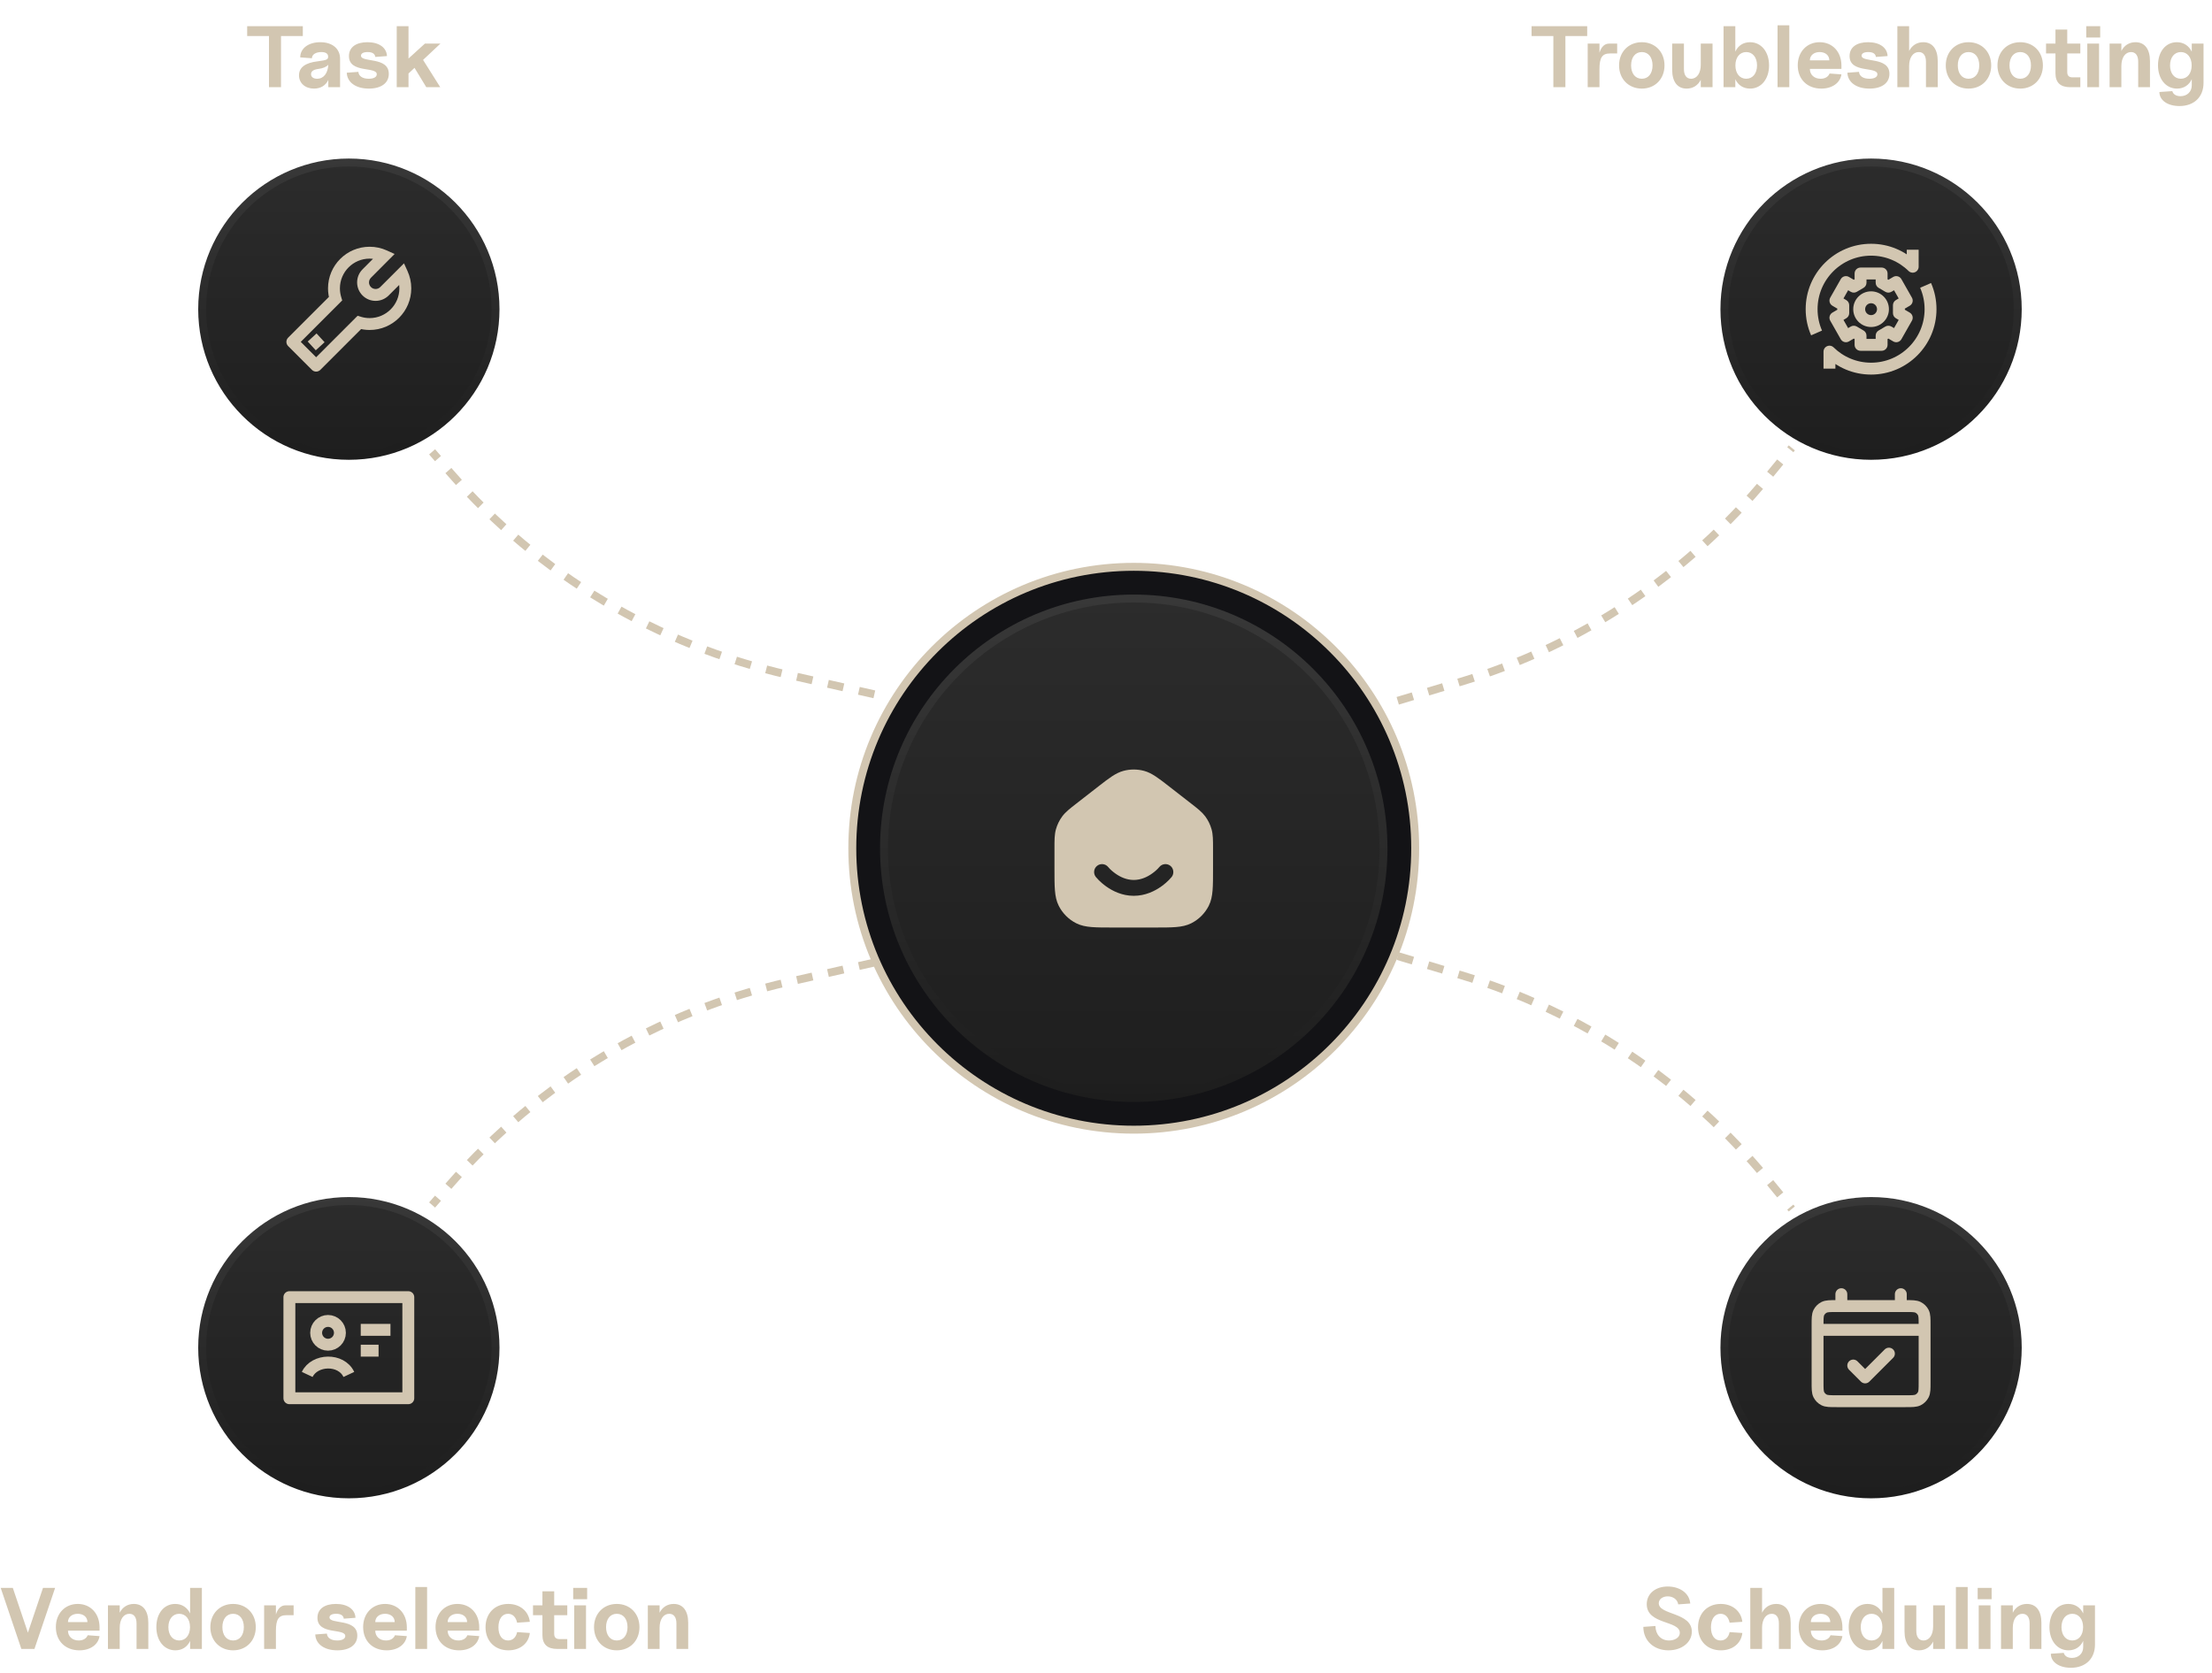 <svg width="279" height="211" viewBox="0 0 279 211" fill="none" xmlns="http://www.w3.org/2000/svg">
<circle cx="143" cy="107" r="35.5" fill="#131316" stroke="#D2C6B1"/>
<circle cx="143" cy="107" r="31.5" fill="url(#paint0_linear_795_488)" stroke="url(#paint1_linear_795_488)"/>
<circle cx="44" cy="170" r="18.5" fill="url(#paint2_linear_795_488)" stroke="url(#paint3_linear_795_488)"/>
<circle cx="236" cy="170" r="18.5" fill="url(#paint4_linear_795_488)" stroke="url(#paint5_linear_795_488)"/>
<path fill-rule="evenodd" clip-rule="evenodd" d="M144.307 97.241C143.451 97.01 142.549 97.01 141.693 97.241C140.72 97.505 139.866 98.17 138.627 99.134L135.751 101.372C134.946 101.997 134.39 102.429 133.98 102.983C133.618 103.472 133.349 104.023 133.185 104.609C132.999 105.272 133 105.977 133 106.995L133 109.643C133 110.727 133 111.601 133.058 112.309C133.117 113.037 133.243 113.678 133.545 114.27C134.024 115.211 134.789 115.976 135.73 116.455C136.322 116.757 136.963 116.883 137.691 116.942C138.399 117 139.273 117 140.357 117H145.643C146.727 117 147.601 117 148.309 116.942C149.038 116.883 149.678 116.757 150.27 116.455C151.211 115.976 151.976 115.211 152.455 114.27C152.757 113.678 152.883 113.037 152.942 112.309C153 111.601 153 110.727 153 109.643L153 106.995C153 105.977 153.001 105.272 152.815 104.609C152.651 104.023 152.382 103.472 152.02 102.983C151.61 102.429 151.054 101.997 150.25 101.372L147.373 99.134C146.134 98.17 145.28 97.505 144.307 97.241ZM138.375 109.219C138.806 108.875 139.433 108.944 139.778 109.372C140.037 109.683 140.354 109.952 140.681 110.186C141.282 110.616 142.081 111 143 111C143.919 111 144.718 110.616 145.319 110.186C145.646 109.952 145.963 109.683 146.222 109.372C146.567 108.944 147.195 108.875 147.625 109.219C148.047 109.557 148.118 110.206 147.779 110.627C147.667 110.765 147.545 110.894 147.42 111.02C147.202 111.237 146.885 111.525 146.481 111.814C145.682 112.384 144.481 113 143 113C141.519 113 140.318 112.384 139.519 111.814C139.115 111.525 138.798 111.237 138.58 111.02C138.454 110.893 138.333 110.763 138.219 110.625C137.874 110.193 137.944 109.564 138.375 109.219Z" fill="#D2C6B1"/>
<path d="M45.5 167.75H49.25" stroke="#D2C6B1" stroke-width="1.5" stroke-linejoin="round"/>
<path d="M45.5 170.375H47.75" stroke="#D2C6B1" stroke-width="1.5" stroke-linejoin="round"/>
<path d="M36.5 163.625H51.5V176.375H36.5V163.625Z" stroke="#D2C6B1" stroke-width="1.5" stroke-linejoin="round"/>
<path d="M38.75 173.375C39.656 171.439 43.034 171.312 44 173.375M42.875 168.125C42.875 168.953 42.203 169.625 41.375 169.625C40.547 169.625 39.875 168.953 39.875 168.125C39.875 167.297 40.547 166.625 41.375 166.625C42.203 166.625 42.875 167.297 42.875 168.125Z" stroke="#D2C6B1" stroke-width="1.5" stroke-linejoin="round"/>
<path d="M229.25 167.75H242.75M233.75 172.25L235.25 173.75L238.25 170.75M232.25 163.25V164.75M239.75 163.25V164.75M231.65 176.75H240.35C241.19 176.75 241.61 176.75 241.931 176.587C242.213 176.443 242.443 176.213 242.587 175.931C242.75 175.61 242.75 175.19 242.75 174.35V167.15C242.75 166.31 242.75 165.89 242.587 165.569C242.443 165.287 242.213 165.057 241.931 164.913C241.61 164.75 241.19 164.75 240.35 164.75H231.65C230.81 164.75 230.39 164.75 230.069 164.913C229.787 165.057 229.557 165.287 229.413 165.569C229.25 165.89 229.25 166.31 229.25 167.15V174.35C229.25 175.19 229.25 175.61 229.413 175.931C229.557 176.213 229.787 176.443 230.069 176.587C230.39 176.75 230.81 176.75 231.65 176.75Z" stroke="#D2C6B1" stroke-width="1.5" stroke-linecap="round" stroke-linejoin="round"/>
<circle cx="44" cy="39" r="18.5" fill="url(#paint6_linear_795_488)" stroke="url(#paint7_linear_795_488)"/>
<path d="M46.254 34.507L45.723 33.978L45.723 33.978L46.254 34.507ZM46.256 36.74L45.725 37.27L45.725 37.27L46.256 36.74ZM48.492 36.741L49.023 37.271L49.023 37.271L48.492 36.741ZM50.721 34.512L51.404 34.202L50.956 33.217L50.191 33.982L50.721 34.512ZM48.479 32.274L49.01 32.803L49.773 32.037L48.788 31.591L48.479 32.274ZM39.873 46.125L39.343 46.655C39.484 46.796 39.675 46.875 39.873 46.875C40.072 46.875 40.263 46.796 40.404 46.655L39.873 46.125ZM36.873 43.125L36.343 42.594C36.05 42.887 36.05 43.362 36.343 43.655L36.873 43.125ZM45.316 40.682L45.534 39.964L45.104 39.834L44.786 40.151L45.316 40.682ZM42.316 37.682L42.846 38.212L43.164 37.895L43.034 37.465L42.316 37.682ZM45.723 33.978C44.816 34.888 44.817 36.361 45.725 37.27L46.787 36.21C46.463 35.886 46.462 35.361 46.786 35.036L45.723 33.978ZM47.962 36.21C47.637 36.535 47.111 36.535 46.787 36.21L45.725 37.27C46.636 38.181 48.112 38.181 49.023 37.271L47.962 36.21ZM50.373 36.374C50.373 38.446 48.694 40.124 46.623 40.124V41.624C49.523 41.624 51.873 39.274 51.873 36.374H50.373ZM42.873 36.374C42.873 34.303 44.552 32.624 46.623 32.624V31.125C43.724 31.125 41.373 33.475 41.373 36.374H42.873ZM50.038 34.823C50.253 35.295 50.373 35.82 50.373 36.374H51.873C51.873 35.601 51.705 34.865 51.404 34.202L50.038 34.823ZM50.191 33.982L47.962 36.21L49.023 37.271L51.251 35.043L50.191 33.982ZM46.623 32.624C47.176 32.624 47.699 32.744 48.169 32.957L48.788 31.591C48.127 31.291 47.394 31.125 46.623 31.125V32.624ZM47.947 31.744L45.723 33.978L46.786 35.036L49.01 32.803L47.947 31.744ZM36.343 43.655L39.343 46.655L40.404 45.594L37.404 42.594L36.343 43.655ZM44.786 40.151L39.343 45.594L40.404 46.655L45.847 41.212L44.786 40.151ZM46.623 40.124C46.243 40.124 45.878 40.068 45.534 39.964L45.099 41.4C45.582 41.546 46.094 41.624 46.623 41.624V40.124ZM43.034 37.465C42.929 37.12 42.873 36.755 42.873 36.374H41.373C41.373 36.904 41.452 37.416 41.598 37.9L43.034 37.465ZM37.404 43.655L42.846 38.212L41.786 37.152L36.343 42.594L37.404 43.655Z" fill="#D2C6B1"/>
<path d="M39.879 43.122L39.874 43.127" stroke="#D2C6B1" stroke-width="1.5" stroke-linecap="square" stroke-linejoin="round"/>
<circle cx="236" cy="39" r="18.5" fill="url(#paint8_linear_795_488)" stroke="url(#paint9_linear_795_488)"/>
<g clip-path="url(#clip0_795_488)">
<path d="M234.671 34.5V33.75C234.257 33.75 233.921 34.086 233.921 34.5H234.671ZM237.329 34.5H238.079C238.079 34.086 237.743 33.75 237.329 33.75V34.5ZM237.329 43.5V44.25C237.743 44.25 238.079 43.914 238.079 43.5H237.329ZM234.671 43.5H233.921C233.921 43.914 234.257 44.25 234.671 44.25V43.5ZM239.171 35.581L239.823 35.21C239.724 35.036 239.559 34.908 239.365 34.856C239.172 34.804 238.965 34.832 238.792 34.934L239.171 35.581ZM240.5 37.919L240.879 38.566C241.233 38.358 241.355 37.905 241.152 37.549L240.5 37.919ZM232.829 42.419L232.177 42.79C232.276 42.964 232.441 43.092 232.635 43.144C232.829 43.196 233.035 43.168 233.208 43.066L232.829 42.419ZM231.5 40.081L231.121 39.434C230.767 39.642 230.645 40.095 230.848 40.451L231.5 40.081ZM231.5 37.919L230.848 37.549C230.645 37.905 230.767 38.358 231.121 38.566L231.5 37.919ZM232.829 35.581L233.208 34.934C233.035 34.832 232.828 34.804 232.635 34.856C232.441 34.908 232.276 35.036 232.177 35.21L232.829 35.581ZM240.5 40.081L241.152 40.451C241.355 40.095 241.233 39.642 240.879 39.434L240.5 40.081ZM239.171 42.419L238.792 43.066C238.965 43.168 239.171 43.196 239.365 43.144C239.559 43.092 239.724 42.964 239.823 42.79L239.171 42.419ZM238.18 36.162L237.8 36.809C238.035 36.947 238.325 36.947 238.56 36.809L238.18 36.162ZM239.509 38.5L239.13 37.853C238.9 37.988 238.759 38.234 238.759 38.5L239.509 38.5ZM239.509 39.5L238.759 39.5C238.759 39.766 238.9 40.012 239.13 40.147L239.509 39.5ZM238.18 41.838L238.56 41.191C238.325 41.053 238.035 41.053 237.8 41.191L238.18 41.838ZM237.329 42.338L236.949 41.692C236.72 41.826 236.579 42.072 236.579 42.338H237.329ZM234.671 42.338H235.421C235.421 42.072 235.281 41.826 235.051 41.692L234.671 42.338ZM233.82 41.838L234.2 41.191C233.965 41.053 233.675 41.053 233.44 41.191L233.82 41.838ZM232.491 39.5L232.87 40.147C233.1 40.012 233.241 39.766 233.241 39.5L232.491 39.5ZM232.491 38.5L233.241 38.5C233.241 38.234 233.1 37.988 232.87 37.853L232.491 38.5ZM233.82 36.162L233.44 36.809C233.675 36.947 233.965 36.947 234.2 36.809L233.82 36.162ZM234.671 35.662L235.051 36.308C235.281 36.174 235.421 35.928 235.421 35.662H234.671ZM237.329 35.662H236.579C236.579 35.928 236.72 36.174 236.949 36.308L237.329 35.662ZM234.671 35.25H237.329V33.75H234.671V35.25ZM237.329 42.75H234.671V44.25H237.329V42.75ZM238.519 35.951L239.848 38.29L241.152 37.549L239.823 35.21L238.519 35.951ZM233.481 42.049L232.152 39.71L230.848 40.451L232.177 42.79L233.481 42.049ZM232.152 38.29L233.481 35.951L232.177 35.21L230.848 37.549L232.152 38.29ZM239.848 39.71L238.519 42.049L239.823 42.79L241.152 40.451L239.848 39.71ZM238.56 36.809L239.551 36.228L238.792 34.934L237.801 35.515L238.56 36.809ZM240.121 37.272L239.13 37.853L239.889 39.147L240.879 38.566L240.121 37.272ZM239.13 40.147L240.12 40.728L240.879 39.434L239.889 38.853L239.13 40.147ZM239.551 41.772L238.56 41.191L237.801 42.485L238.792 43.066L239.551 41.772ZM237.8 41.191L236.949 41.692L237.709 42.985L238.56 42.484L237.8 41.191ZM236.579 42.338V43.5H238.079V42.338H236.579ZM235.421 43.5V42.338H233.921V43.5H235.421ZM235.051 41.692L234.2 41.191L233.44 42.484L234.291 42.985L235.051 41.692ZM233.44 41.191L232.449 41.772L233.208 43.066L234.199 42.485L233.44 41.191ZM231.88 40.728L232.87 40.147L232.111 38.853L231.121 39.434L231.88 40.728ZM232.87 37.853L231.879 37.272L231.121 38.566L232.111 39.147L232.87 37.853ZM232.449 36.228L233.44 36.809L234.199 35.515L233.208 34.934L232.449 36.228ZM234.2 36.809L235.051 36.308L234.291 35.015L233.44 35.516L234.2 36.809ZM235.421 35.662V34.5H233.921V35.662H235.421ZM236.579 34.5V35.662H238.079V34.5H236.579ZM236.949 36.308L237.8 36.809L238.56 35.516L237.709 35.015L236.949 36.308ZM238.759 38.5L238.759 39.5L240.259 39.5L240.259 38.5L238.759 38.5ZM231.741 38.5L231.741 39.5L233.241 39.5L233.241 38.5L231.741 38.5ZM236.75 39C236.75 39.414 236.414 39.75 236 39.75V41.25C237.243 41.25 238.25 40.243 238.25 39H236.75ZM236 39.75C235.586 39.75 235.25 39.414 235.25 39H233.75C233.75 40.243 234.757 41.25 236 41.25V39.75ZM235.25 39C235.25 38.586 235.586 38.25 236 38.25V36.75C234.757 36.75 233.75 37.757 233.75 39H235.25ZM236 38.25C236.414 38.25 236.75 38.586 236.75 39H238.25C238.25 37.757 237.243 36.75 236 36.75V38.25Z" fill="#D2C6B1"/>
<path d="M241.25 31.5V33.644C239.897 32.318 238.044 31.5 236 31.5C231.858 31.5 228.5 34.858 228.5 39C228.5 40.067 228.723 41.081 229.124 42M230.75 46.5V44.356C232.103 45.682 233.956 46.5 236 46.5C240.142 46.5 243.5 43.142 243.5 39C243.5 37.933 243.277 36.919 242.876 36" stroke="#D2C6B1" stroke-width="1.5" stroke-linejoin="round"/>
</g>
<path d="M33.926 11V4.543H31.176V3.3H38.194V4.543H35.444V11H33.926ZM39.605 11.176C38.494 11.176 37.713 10.483 37.713 9.504C37.713 8.503 38.505 7.92 40.078 7.733C41.222 7.59 41.409 7.502 41.387 7.106C41.365 6.754 41.068 6.567 40.54 6.567C39.814 6.567 39.341 6.886 39.341 7.348L37.867 7.238C37.867 6.105 38.901 5.324 40.397 5.324C41.915 5.324 42.894 6.138 42.894 7.414V11H41.409V10.087C41.09 10.769 40.452 11.176 39.605 11.176ZM40.001 9.933C40.826 9.933 41.354 9.24 41.409 8.162C41.178 8.437 40.727 8.624 40.177 8.69C39.517 8.778 39.231 8.998 39.231 9.361C39.231 9.724 39.55 9.933 40.001 9.933ZM46.521 11.176C44.849 11.176 43.782 10.362 43.738 9.174L45.201 9.064C45.245 9.592 45.707 9.933 46.51 9.933C47.148 9.933 47.522 9.713 47.522 9.372C47.522 8.349 44.013 9.284 44.013 7.073C44.013 5.929 44.948 5.324 46.345 5.324C47.841 5.324 48.765 6.028 48.809 7.073L47.335 7.183C47.291 6.787 46.972 6.567 46.367 6.567C45.817 6.567 45.531 6.754 45.531 7.018C45.531 7.942 49.04 7.106 49.04 9.317C49.04 10.472 48.083 11.176 46.521 11.176ZM50.04 11V3.3H51.525V7.381L53.593 5.5H55.551L53.362 7.557L55.529 11H53.769L52.284 8.558L51.525 9.273V11H50.04Z" fill="#D2C6B1"/>
<path d="M195.926 11V4.543H193.176V3.3H200.194V4.543H197.444V11H195.926ZM200.256 11V5.5H201.741V6.655C201.972 5.907 202.379 5.5 202.962 5.5H203.974V6.743H203.072C202.093 6.743 201.741 7.26 201.741 8.712V11H200.256ZM207.084 11.176C205.412 11.176 204.213 9.955 204.213 8.25C204.213 6.545 205.412 5.324 207.084 5.324C208.756 5.324 209.944 6.545 209.944 8.25C209.944 9.955 208.756 11.176 207.084 11.176ZM207.084 9.933C207.909 9.933 208.437 9.273 208.437 8.25C208.437 7.227 207.909 6.567 207.084 6.567C206.259 6.567 205.731 7.227 205.731 8.25C205.731 9.273 206.259 9.933 207.084 9.933ZM212.736 11.176C211.57 11.176 210.91 10.307 210.91 8.789V5.5H212.395V8.723C212.395 9.493 212.725 9.933 213.297 9.933C214.034 9.933 214.518 9.229 214.518 8.173V5.5H216.003V11H214.518V10.065C214.177 10.758 213.539 11.176 212.736 11.176ZM220.735 11.176C219.877 11.176 219.217 10.736 218.876 9.988V11H217.391V3.3H218.876V6.512C219.217 5.764 219.877 5.324 220.735 5.324C222.143 5.324 223.133 6.534 223.133 8.25C223.133 9.966 222.143 11.176 220.735 11.176ZM220.251 9.933C221.065 9.933 221.615 9.262 221.615 8.25C221.615 7.238 221.065 6.567 220.251 6.567C219.437 6.567 218.887 7.238 218.887 8.25C218.887 9.262 219.437 9.933 220.251 9.933ZM224.202 11V3.19H225.687V11H224.202ZM229.72 11.176C227.949 11.176 226.75 9.999 226.75 8.239C226.75 6.534 227.905 5.324 229.511 5.324C231.128 5.324 232.261 6.534 232.261 8.272V8.69H228.279C228.279 9.427 228.829 9.933 229.632 9.933C230.182 9.933 230.6 9.691 230.765 9.273L232.261 9.383C232.096 10.461 231.095 11.176 229.72 11.176ZM230.732 7.612C230.732 6.985 230.237 6.567 229.511 6.567C228.785 6.567 228.279 6.996 228.279 7.612H230.732ZM235.795 11.176C234.123 11.176 233.056 10.362 233.012 9.174L234.475 9.064C234.519 9.592 234.981 9.933 235.784 9.933C236.422 9.933 236.796 9.713 236.796 9.372C236.796 8.349 233.287 9.284 233.287 7.073C233.287 5.929 234.222 5.324 235.619 5.324C237.115 5.324 238.039 6.028 238.083 7.073L236.609 7.183C236.565 6.787 236.246 6.567 235.641 6.567C235.091 6.567 234.805 6.754 234.805 7.018C234.805 7.942 238.314 7.106 238.314 9.317C238.314 10.472 237.357 11.176 235.795 11.176ZM242.922 7.777C242.922 7.007 242.592 6.567 242.02 6.567C241.283 6.567 240.799 7.271 240.799 8.327V11H239.314V3.3H240.799V6.435C241.14 5.742 241.778 5.324 242.581 5.324C243.747 5.324 244.407 6.193 244.407 7.711V11H242.922V7.777ZM248.291 11.176C246.619 11.176 245.42 9.955 245.42 8.25C245.42 6.545 246.619 5.324 248.291 5.324C249.963 5.324 251.151 6.545 251.151 8.25C251.151 9.955 249.963 11.176 248.291 11.176ZM248.291 9.933C249.116 9.933 249.644 9.273 249.644 8.25C249.644 7.227 249.116 6.567 248.291 6.567C247.466 6.567 246.938 7.227 246.938 8.25C246.938 9.273 247.466 9.933 248.291 9.933ZM254.812 11.176C253.14 11.176 251.941 9.955 251.941 8.25C251.941 6.545 253.14 5.324 254.812 5.324C256.484 5.324 257.672 6.545 257.672 8.25C257.672 9.955 256.484 11.176 254.812 11.176ZM254.812 9.933C255.637 9.933 256.165 9.273 256.165 8.25C256.165 7.227 255.637 6.567 254.812 6.567C253.987 6.567 253.459 7.227 253.459 8.25C253.459 9.273 253.987 9.933 254.812 9.933ZM261.127 11C259.873 11 259.257 10.417 259.257 9.24V6.743H258.069V5.5H259.257V3.729H260.742V5.5H262.392V6.743H260.742V9.097C260.742 9.537 260.962 9.757 261.402 9.757H262.392V11H261.127ZM263.27 11V5.5H264.755V11H263.27ZM263.138 4.73V3.3H264.898V4.73H263.138ZM269.692 7.777C269.692 7.007 269.362 6.567 268.79 6.567C268.053 6.567 267.569 7.271 267.569 8.327V11H266.084V5.5H267.569V6.435C267.91 5.742 268.548 5.324 269.351 5.324C270.517 5.324 271.177 6.193 271.177 7.711V11H269.692V7.777ZM274.896 13.376C273.4 13.376 272.366 12.65 272.366 11.605L273.994 11.495C274.104 11.902 274.489 12.133 275.028 12.133C275.853 12.133 276.447 11.572 276.447 10.78V9.988C276.106 10.736 275.446 11.176 274.588 11.176C273.18 11.176 272.19 9.966 272.19 8.239C272.19 6.512 273.158 5.324 274.566 5.324C275.424 5.324 276.095 5.775 276.447 6.523V5.5H277.932V10.45C277.932 12.232 276.744 13.376 274.896 13.376ZM275.072 9.933C275.886 9.933 276.436 9.262 276.436 8.25C276.436 7.238 275.886 6.567 275.072 6.567C274.258 6.567 273.708 7.238 273.708 8.25C273.708 9.262 274.258 9.933 275.072 9.933Z" fill="#D2C6B1"/>
<path d="M2.695 208L0.088 200.3H1.617L3.52 205.943L5.423 200.3H6.952L4.345 208H2.695ZM10.015 208.176C8.244 208.176 7.045 206.999 7.045 205.239C7.045 203.534 8.2 202.324 9.806 202.324C11.423 202.324 12.556 203.534 12.556 205.272V205.69H8.574C8.574 206.427 9.124 206.933 9.927 206.933C10.477 206.933 10.895 206.691 11.06 206.273L12.556 206.383C12.391 207.461 11.39 208.176 10.015 208.176ZM11.027 204.612C11.027 203.985 10.532 203.567 9.806 203.567C9.08 203.567 8.574 203.996 8.574 204.612H11.027ZM17.223 204.777C17.223 204.007 16.893 203.567 16.321 203.567C15.584 203.567 15.1 204.271 15.1 205.327V208H13.615V202.5H15.1V203.435C15.441 202.742 16.079 202.324 16.882 202.324C18.048 202.324 18.708 203.193 18.708 204.711V208H17.223V204.777ZM22.119 208.176C20.711 208.176 19.721 206.966 19.721 205.239C19.721 203.512 20.689 202.324 22.097 202.324C22.955 202.324 23.626 202.775 23.978 203.523V200.3H25.463V208H23.978V206.988C23.637 207.736 22.977 208.176 22.119 208.176ZM22.603 206.933C23.417 206.933 23.967 206.262 23.967 205.25C23.967 204.238 23.417 203.567 22.603 203.567C21.789 203.567 21.239 204.238 21.239 205.25C21.239 206.262 21.789 206.933 22.603 206.933ZM29.403 208.176C27.731 208.176 26.532 206.955 26.532 205.25C26.532 203.545 27.731 202.324 29.403 202.324C31.075 202.324 32.263 203.545 32.263 205.25C32.263 206.955 31.075 208.176 29.403 208.176ZM29.403 206.933C30.228 206.933 30.756 206.273 30.756 205.25C30.756 204.227 30.228 203.567 29.403 203.567C28.578 203.567 28.05 204.227 28.05 205.25C28.05 206.273 28.578 206.933 29.403 206.933ZM33.316 208V202.5H34.801V203.655C35.032 202.907 35.439 202.5 36.022 202.5H37.034V203.743H36.132C35.153 203.743 34.801 204.26 34.801 205.712V208H33.316ZM42.548 208.176C40.876 208.176 39.809 207.362 39.765 206.174L41.228 206.064C41.272 206.592 41.734 206.933 42.537 206.933C43.175 206.933 43.549 206.713 43.549 206.372C43.549 205.349 40.04 206.284 40.04 204.073C40.04 202.929 40.975 202.324 42.372 202.324C43.868 202.324 44.792 203.028 44.836 204.073L43.362 204.183C43.318 203.787 42.999 203.567 42.394 203.567C41.844 203.567 41.558 203.754 41.558 204.018C41.558 204.942 45.067 204.106 45.067 206.317C45.067 207.472 44.11 208.176 42.548 208.176ZM48.773 208.176C47.002 208.176 45.803 206.999 45.803 205.239C45.803 203.534 46.958 202.324 48.564 202.324C50.181 202.324 51.314 203.534 51.314 205.272V205.69H47.332C47.332 206.427 47.882 206.933 48.685 206.933C49.235 206.933 49.653 206.691 49.818 206.273L51.314 206.383C51.149 207.461 50.148 208.176 48.773 208.176ZM49.785 204.612C49.785 203.985 49.29 203.567 48.564 203.567C47.838 203.567 47.332 203.996 47.332 204.612H49.785ZM52.385 208V200.19H53.87V208H52.385ZM57.904 208.176C56.133 208.176 54.934 206.999 54.934 205.239C54.934 203.534 56.089 202.324 57.695 202.324C59.312 202.324 60.445 203.534 60.445 205.272V205.69H56.463C56.463 206.427 57.013 206.933 57.816 206.933C58.366 206.933 58.784 206.691 58.949 206.273L60.445 206.383C60.28 207.461 59.279 208.176 57.904 208.176ZM58.916 204.612C58.916 203.985 58.421 203.567 57.695 203.567C56.969 203.567 56.463 203.996 56.463 204.612H58.916ZM64.122 208.176C62.406 208.176 61.24 206.999 61.24 205.261C61.24 203.523 62.406 202.324 64.1 202.324C65.574 202.324 66.674 203.226 66.828 204.579L65.222 204.689C65.079 203.985 64.661 203.567 64.078 203.567C63.341 203.567 62.868 204.227 62.868 205.272C62.868 206.295 63.33 206.933 64.078 206.933C64.672 206.933 65.09 206.537 65.222 205.877L66.828 205.987C66.685 207.296 65.607 208.176 64.122 208.176ZM70.286 208C69.032 208 68.416 207.417 68.416 206.24V203.743H67.228V202.5H68.416V200.729H69.901V202.5H71.551V203.743H69.901V206.097C69.901 206.537 70.121 206.757 70.561 206.757H71.551V208H70.286ZM72.429 208V202.5H73.914V208H72.429ZM72.297 201.73V200.3H74.057V201.73H72.297ZM77.796 208.176C76.124 208.176 74.925 206.955 74.925 205.25C74.925 203.545 76.124 202.324 77.796 202.324C79.468 202.324 80.656 203.545 80.656 205.25C80.656 206.955 79.468 208.176 77.796 208.176ZM77.796 206.933C78.621 206.933 79.149 206.273 79.149 205.25C79.149 204.227 78.621 203.567 77.796 203.567C76.971 203.567 76.443 204.227 76.443 205.25C76.443 206.273 76.971 206.933 77.796 206.933ZM85.318 204.777C85.318 204.007 84.988 203.567 84.416 203.567C83.679 203.567 83.195 204.271 83.195 205.327V208H81.71V202.5H83.195V203.435C83.536 202.742 84.174 202.324 84.977 202.324C86.143 202.324 86.803 203.193 86.803 204.711V208H85.318V204.777Z" fill="#D2C6B1"/>
<path d="M210.443 208.176C208.639 208.176 207.275 206.999 207.275 205.217L208.804 205.107C208.804 206.141 209.464 206.933 210.509 206.933C211.169 206.933 211.873 206.614 211.873 205.965C211.873 204.392 207.704 204.953 207.704 202.357C207.704 201.004 208.837 200.124 210.355 200.124C211.741 200.124 213.072 200.861 213.193 202.269L211.675 202.379C211.576 201.73 210.982 201.367 210.355 201.367C209.75 201.367 209.222 201.697 209.222 202.236C209.222 203.743 213.391 203.358 213.391 205.822C213.391 207.164 212.126 208.176 210.443 208.176ZM217.056 208.176C215.34 208.176 214.174 206.999 214.174 205.261C214.174 203.523 215.34 202.324 217.034 202.324C218.508 202.324 219.608 203.226 219.762 204.579L218.156 204.689C218.013 203.985 217.595 203.567 217.012 203.567C216.275 203.567 215.802 204.227 215.802 205.272C215.802 206.295 216.264 206.933 217.012 206.933C217.606 206.933 218.024 206.537 218.156 205.877L219.762 205.987C219.619 207.296 218.541 208.176 217.056 208.176ZM224.373 204.777C224.373 204.007 224.043 203.567 223.471 203.567C222.734 203.567 222.25 204.271 222.25 205.327V208H220.765V200.3H222.25V203.435C222.591 202.742 223.229 202.324 224.032 202.324C225.198 202.324 225.858 203.193 225.858 204.711V208H224.373V204.777ZM229.842 208.176C228.071 208.176 226.872 206.999 226.872 205.239C226.872 203.534 228.027 202.324 229.633 202.324C231.25 202.324 232.383 203.534 232.383 205.272V205.69H228.401C228.401 206.427 228.951 206.933 229.754 206.933C230.304 206.933 230.722 206.691 230.887 206.273L232.383 206.383C232.218 207.461 231.217 208.176 229.842 208.176ZM230.854 204.612C230.854 203.985 230.359 203.567 229.633 203.567C228.907 203.567 228.401 203.996 228.401 204.612H230.854ZM235.575 208.176C234.167 208.176 233.177 206.966 233.177 205.239C233.177 203.512 234.145 202.324 235.553 202.324C236.411 202.324 237.082 202.775 237.434 203.523V200.3H238.919V208H237.434V206.988C237.093 207.736 236.433 208.176 235.575 208.176ZM236.059 206.933C236.873 206.933 237.423 206.262 237.423 205.25C237.423 204.238 236.873 203.567 236.059 203.567C235.245 203.567 234.695 204.238 234.695 205.25C234.695 206.262 235.245 206.933 236.059 206.933ZM242.044 208.176C240.878 208.176 240.218 207.307 240.218 205.789V202.5H241.703V205.723C241.703 206.493 242.033 206.933 242.605 206.933C243.342 206.933 243.826 206.229 243.826 205.173V202.5H245.311V208H243.826V207.065C243.485 207.758 242.847 208.176 242.044 208.176ZM246.699 208V200.19H248.184V208H246.699ZM249.576 208V202.5H251.061V208H249.576ZM249.444 201.73V200.3H251.204V201.73H249.444ZM255.998 204.777C255.998 204.007 255.668 203.567 255.096 203.567C254.359 203.567 253.875 204.271 253.875 205.327V208H252.39V202.5H253.875V203.435C254.216 202.742 254.854 202.324 255.657 202.324C256.823 202.324 257.483 203.193 257.483 204.711V208H255.998V204.777ZM261.203 210.376C259.707 210.376 258.673 209.65 258.673 208.605L260.301 208.495C260.411 208.902 260.796 209.133 261.335 209.133C262.16 209.133 262.754 208.572 262.754 207.78V206.988C262.413 207.736 261.753 208.176 260.895 208.176C259.487 208.176 258.497 206.966 258.497 205.239C258.497 203.512 259.465 202.324 260.873 202.324C261.731 202.324 262.402 202.775 262.754 203.523V202.5H264.239V207.45C264.239 209.232 263.051 210.376 261.203 210.376ZM261.379 206.933C262.193 206.933 262.743 206.262 262.743 205.25C262.743 204.238 262.193 203.567 261.379 203.567C260.565 203.567 260.015 204.238 260.015 205.25C260.015 206.262 260.565 206.933 261.379 206.933Z" fill="#D2C6B1"/>
<path d="M110.281 121.414L99.467 123.863C82.918 127.612 67.991 136.526 56.841 149.315L54.5 152" stroke="#D2C6B1" stroke-dasharray="2 2"/>
<path d="M110.281 87.584L99.467 85.134C82.918 81.385 67.991 72.472 56.841 59.682L54.5 56.997" stroke="#D2C6B1" stroke-dasharray="2 2"/>
<path d="M176.296 120.598L184.225 122.987C199.399 127.559 212.873 136.535 222.939 148.777L226 152.5" stroke="#D2C6B1" stroke-dasharray="2 2"/>
<path d="M176.296 88.399L184.225 86.01C199.399 81.438 212.873 72.462 222.939 60.22L226 56.497" stroke="#D2C6B1" stroke-dasharray="2 2"/>
<defs>
<linearGradient id="paint0_linear_795_488" x1="140.12" y1="75" x2="140.12" y2="139" gradientUnits="userSpaceOnUse">
<stop stop-color="#2C2C2C"/>
<stop offset="1" stop-color="#1E1E1E"/>
</linearGradient>
<linearGradient id="paint1_linear_795_488" x1="143" y1="75" x2="143" y2="139" gradientUnits="userSpaceOnUse">
<stop stop-color="#383838"/>
<stop offset="1" stop-color="#1D1D1D"/>
</linearGradient>
<linearGradient id="paint2_linear_795_488" x1="42.29" y1="151" x2="42.29" y2="189" gradientUnits="userSpaceOnUse">
<stop stop-color="#2C2C2C"/>
<stop offset="1" stop-color="#1E1E1E"/>
</linearGradient>
<linearGradient id="paint3_linear_795_488" x1="44" y1="151" x2="44" y2="189" gradientUnits="userSpaceOnUse">
<stop stop-color="#383838"/>
<stop offset="1" stop-color="#1D1D1D"/>
</linearGradient>
<linearGradient id="paint4_linear_795_488" x1="234.29" y1="151" x2="234.29" y2="189" gradientUnits="userSpaceOnUse">
<stop stop-color="#2C2C2C"/>
<stop offset="1" stop-color="#1E1E1E"/>
</linearGradient>
<linearGradient id="paint5_linear_795_488" x1="236" y1="151" x2="236" y2="189" gradientUnits="userSpaceOnUse">
<stop stop-color="#383838"/>
<stop offset="1" stop-color="#1D1D1D"/>
</linearGradient>
<linearGradient id="paint6_linear_795_488" x1="42.29" y1="20" x2="42.29" y2="58" gradientUnits="userSpaceOnUse">
<stop stop-color="#2C2C2C"/>
<stop offset="1" stop-color="#1E1E1E"/>
</linearGradient>
<linearGradient id="paint7_linear_795_488" x1="44" y1="20" x2="44" y2="58" gradientUnits="userSpaceOnUse">
<stop stop-color="#383838"/>
<stop offset="1" stop-color="#1D1D1D"/>
</linearGradient>
<linearGradient id="paint8_linear_795_488" x1="234.29" y1="20" x2="234.29" y2="58" gradientUnits="userSpaceOnUse">
<stop stop-color="#2C2C2C"/>
<stop offset="1" stop-color="#1E1E1E"/>
</linearGradient>
<linearGradient id="paint9_linear_795_488" x1="236" y1="20" x2="236" y2="58" gradientUnits="userSpaceOnUse">
<stop stop-color="#383838"/>
<stop offset="1" stop-color="#1D1D1D"/>
</linearGradient>
<clipPath id="clip0_795_488">
<rect width="18" height="18" fill="white" transform="translate(227 30)"/>
</clipPath>
</defs>
</svg>

